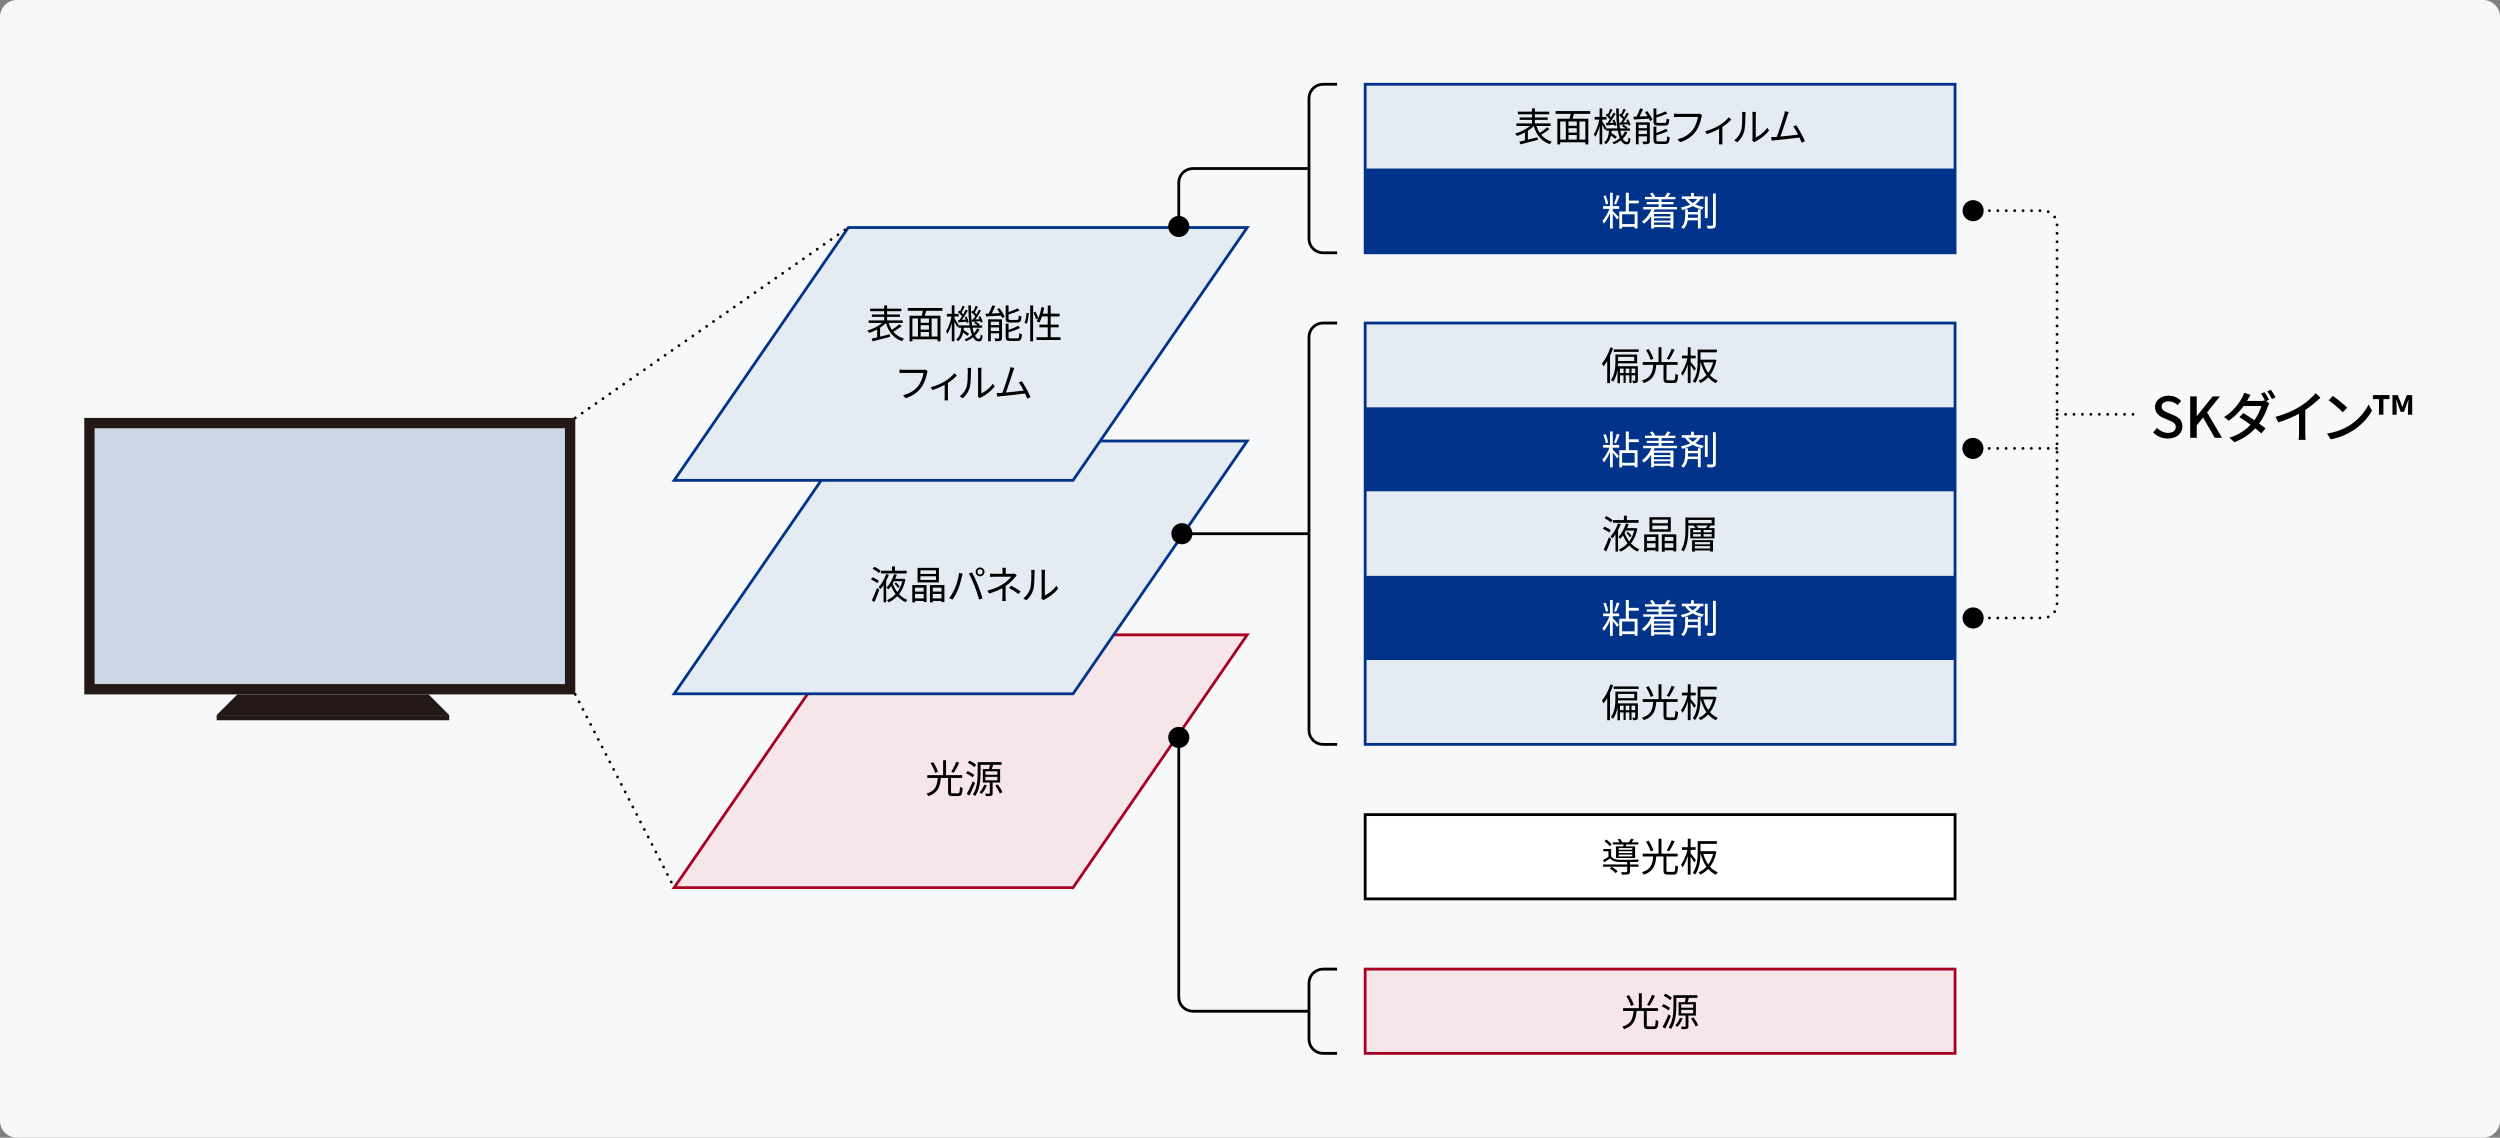 <?xml version="1.0" encoding="utf-8"?>
<!-- Generator: Adobe Illustrator 25.4.6, SVG Export Plug-In . SVG Version: 6.00 Build 0)  -->
<svg version="1.1" xmlns="http://www.w3.org/2000/svg" xmlns:xlink="http://www.w3.org/1999/xlink" x="0px" y="0px" width="890px"
	 height="405px" viewBox="0 0 890 405" enable-background="new 0 0 890 405" xml:space="preserve">
<rect x="0" y="0" width="890" height="405" fill="#808080" stroke="none"/>
<g id="背景グレー">
	<g>
		<path fill="#F7F8F9" d="M890,399c0,3.3-2.7,6-6,6H6c-3.3,0-6-2.7-6-6V6c0-3.3,2.7-6,6-6h878c3.3,0,6,2.7,6,6V399z"/>
	</g>
</g>
<g id="パーツ要素">
	<g>
		<rect x="30" y="148.771" fill="#231815" width="174.8" height="98.44"/>
		<rect x="33.68" y="152.451" fill="#CCD6E7" width="167.44" height="91.08"/>
		<rect x="77.125" y="254.571" fill="#231815" width="82.8" height="1.84"/>
		<polygon fill="#231815" points="159.925,254.571 77.125,254.571 84.485,247.211 152.565,247.211 		"/>
	</g>
	<polygon fill="#F6E5E9" stroke="#A80024" stroke-miterlimit="10" points="382,316 240,316 302,226 444,226 	"/>
	<polygon fill="#E5EBF3" stroke="#003389" stroke-miterlimit="10" points="382,247 240,247 302,157 444,157 	"/>
	<polygon fill="#E5EBF3" stroke="#003389" stroke-miterlimit="10" points="382,171 240,171 302,81 444,81 	"/>
	
		<line fill="none" stroke="#000000" stroke-linecap="round" stroke-linejoin="round" stroke-dasharray="0,3" x1="204.8" y1="148.771" x2="302" y2="81"/>
	
		<line fill="none" stroke="#000000" stroke-linecap="round" stroke-linejoin="round" stroke-dasharray="0,3" x1="204.8" y1="247.211" x2="240" y2="316"/>
	<g>
		<path d="M766.516,153.959l1.36-1.6c1.06,1.06,2.5,1.74,3.921,1.74c1.78,0,2.781-0.84,2.781-2.081c0-1.34-1-1.76-2.361-2.36
			l-2.04-0.88c-1.42-0.6-3.001-1.72-3.001-3.861c0-2.32,2.041-4.061,4.841-4.061c1.72,0,3.341,0.72,4.461,1.86l-1.22,1.48
			c-0.92-0.82-1.94-1.32-3.241-1.32c-1.5,0-2.48,0.72-2.48,1.88c0,1.28,1.18,1.76,2.38,2.241l2.021,0.86
			c1.74,0.74,3.001,1.821,3.001,3.981c0,2.361-1.96,4.281-5.181,4.281C769.737,156.119,767.857,155.319,766.516,153.959z"/>
		<path d="M779.716,141.116h2.321v6.981h0.06l5.601-6.981h2.581l-4.561,5.701l5.321,9.042h-2.581l-4.161-7.222l-2.26,2.781v4.441
			h-2.321V141.116z"/>
		<path d="M807.8,142.336l-1.1,0.48l1.18,0.72c-0.2,0.32-0.42,0.82-0.56,1.22c-0.54,1.74-1.58,4.021-3.061,6.021
			c0.86,0.62,1.64,1.22,2.26,1.72l-1.48,1.781c-0.58-0.52-1.32-1.14-2.16-1.801c-1.78,1.92-4.141,3.701-7.422,4.921l-1.8-1.58
			c3.421-1.04,5.801-2.801,7.542-4.601c-1.38-1.02-2.801-2-3.961-2.72l1.38-1.42c1.2,0.7,2.601,1.6,3.941,2.521
			c1.18-1.621,2.12-3.601,2.48-5.061h-6.301c-1.32,1.82-3.141,3.761-5.281,5.241l-1.7-1.3c3.461-2.16,5.421-5.041,6.381-6.842
			c0.26-0.4,0.62-1.2,0.78-1.78l2.281,0.7c-0.4,0.6-0.82,1.38-1.04,1.78c-0.08,0.14-0.14,0.26-0.22,0.4h4.821
			c0.56,0,1.1-0.06,1.48-0.2l0.08,0.04c-0.4-0.78-0.94-1.781-1.42-2.441l1.28-0.54C806.679,140.316,807.4,141.556,807.8,142.336z
			 M810.1,141.476l-1.3,0.56c-0.42-0.84-1.08-2-1.64-2.74l1.28-0.54C808.98,139.496,809.74,140.756,810.1,141.476z"/>
		<path d="M818.818,144.717c2.08-1.28,4.201-3.141,5.561-4.761l1.68,1.6c-1.52,1.541-3.401,3.081-5.381,4.381v8.302
			c0,0.82,0.04,1.92,0.14,2.361h-2.481c0.06-0.44,0.12-1.541,0.12-2.361v-6.961c-2.1,1.14-4.741,2.301-7.382,3.101l-0.98-1.98
			C813.597,147.458,816.598,146.097,818.818,144.717z"/>
		<path d="M836.278,151.539c3.221-1.98,5.721-4.981,6.942-7.542l1.22,2.18c-1.44,2.601-3.901,5.321-7.021,7.242
			c-2.021,1.24-4.561,2.42-7.662,2.98l-1.34-2.06C831.757,153.839,834.358,152.719,836.278,151.539z M835.598,145.137l-1.58,1.62
			c-1.04-1.06-3.521-3.241-5.001-4.241l1.46-1.561C831.877,141.896,834.478,143.977,835.598,145.137z"/>
		<path d="M846.917,142.096h-2.16v-1.44h5.901v1.44h-2.16v5.561h-1.58V142.096z M851.718,140.656h1.88l1,2.48l0.6,1.68h0.08
			l0.58-1.68l0.98-2.48h1.9v7.001h-1.48v-2.801l0.18-2.44h-0.08l-1.54,4.181h-1.2l-1.5-4.181h-0.1l0.18,2.44v2.801h-1.48V140.656z"
			/>
	</g>
	<g>
		<path d="M321.01,116.072c-0.882,0.714-2.031,1.471-2.969,2.017c0.938,1.149,2.199,1.989,3.768,2.465
			c-0.238,0.196-0.532,0.63-0.672,0.91c-2.983-1.008-4.776-3.264-5.757-6.429c-0.574,0.574-1.289,1.135-2.073,1.639v3.166
			c1.106-0.266,2.297-0.56,3.46-0.854l0.112,0.925c-2.199,0.588-4.58,1.177-6.247,1.597l-0.336-0.952
			c0.56-0.126,1.233-0.28,1.961-0.462v-2.788c-0.938,0.504-1.919,0.938-2.816,1.233c-0.168-0.266-0.462-0.63-0.672-0.854
			c1.821-0.518,3.936-1.555,5.309-2.718h-4.847v-0.91h5.533v-1.261h-4.385v-0.854h4.385v-1.149h-5.015v-0.91h5.015v-1.163h1.037
			v1.163h5.099v0.91h-5.099v1.149h4.566v0.854h-4.566v1.261h5.575v0.91h-5.015c0.294,0.896,0.672,1.723,1.177,2.451
			c0.896-0.574,1.975-1.359,2.647-1.989L321.01,116.072z"/>
		<path d="M329.743,110.651c-0.168,0.588-0.364,1.219-0.546,1.751h5.617v9.119h-1.051v-0.742h-8.951v0.742h-1.009v-9.119h4.328
			c0.154-0.532,0.294-1.177,0.406-1.751h-5.365v-0.995h12.313v0.995H329.743z M324.812,119.812h1.989v-6.443h-1.989V119.812z
			 M330.71,113.368h-2.956v1.541h2.956V113.368z M330.71,115.763h-2.956v1.569h2.956V115.763z M327.754,119.812h2.956v-1.625h-2.956
			V119.812z M333.763,113.368h-2.101v6.443h2.101V113.368z"/>
		<path d="M348.73,117.234c-0.392,0.841-0.953,1.597-1.625,2.255c0.392,0.743,0.854,1.149,1.387,1.149
			c0.406,0,0.56-0.336,0.63-1.597c0.182,0.196,0.504,0.378,0.714,0.462c-0.168,1.569-0.476,2.031-1.401,2.031
			c-0.841,0-1.499-0.518-2.031-1.443c-0.714,0.56-1.541,1.037-2.437,1.401c-0.126-0.168-0.378-0.49-0.56-0.658
			c0.995-0.392,1.891-0.91,2.619-1.541c-0.294-0.728-0.532-1.611-0.714-2.619h-2.185c-0.014,0.28-0.056,0.546-0.084,0.812
			c0.687,0.42,1.499,0.98,1.933,1.373l-0.588,0.715c-0.336-0.322-0.924-0.771-1.513-1.177c-0.294,1.247-0.812,2.339-1.835,3.082
			c-0.14-0.21-0.406-0.532-0.63-0.687c1.275-0.882,1.653-2.451,1.793-4.118h-0.995v-0.784l-0.434,0.616
			c-0.182-0.448-0.616-1.303-0.995-2.003v6.99h-0.938v-6.471c-0.42,1.485-0.967,2.914-1.541,3.81
			c-0.112-0.252-0.35-0.645-0.518-0.869c0.798-1.163,1.583-3.376,1.961-5.267h-1.667v-0.953h1.765v-3.026h0.938v3.026h1.513v0.953
			h-1.513v0.63c0.364,0.504,1.317,2.031,1.527,2.423l-0.056,0.084h3.922c-0.308-2.031-0.434-4.469-0.448-7.102h0.939
			c-0.028,2.731,0.126,5.155,0.42,7.102h1.905c-0.336-0.28-0.784-0.603-1.177-0.812l0.49-0.504c0.532,0.28,1.163,0.687,1.485,1.009
			l-0.294,0.308h1.149v0.84h-3.418c0.14,0.742,0.308,1.387,0.504,1.933c0.462-0.518,0.84-1.093,1.107-1.709L348.73,117.234z
			 M341.572,113.928c0.294-0.392,0.616-0.868,0.938-1.359c-0.364-0.448-0.967-1.022-1.485-1.429l0.434-0.574
			c0.112,0.084,0.224,0.168,0.336,0.252c0.308-0.603,0.644-1.387,0.84-1.961l0.812,0.322c-0.364,0.687-0.784,1.513-1.135,2.087
			c0.238,0.21,0.448,0.42,0.602,0.616c0.336-0.574,0.644-1.149,0.868-1.639l0.757,0.364c-0.603,1.036-1.387,2.311-2.101,3.264
			l1.373-0.084c-0.112-0.308-0.238-0.602-0.378-0.868l0.644-0.238c0.364,0.63,0.687,1.485,0.784,2.017l-0.686,0.294
			c-0.028-0.14-0.056-0.308-0.112-0.476c-1.009,0.084-1.975,0.182-2.83,0.266l-0.154-0.826L341.572,113.928z M346.363,113.788
			c0.266-0.35,0.56-0.771,0.841-1.233c-0.35-0.448-0.938-1.009-1.471-1.415l0.434-0.574c0.098,0.084,0.21,0.154,0.322,0.252
			c0.308-0.603,0.658-1.387,0.854-1.961l0.812,0.322c-0.35,0.7-0.798,1.513-1.148,2.073c0.224,0.224,0.448,0.434,0.616,0.63
			c0.336-0.574,0.644-1.149,0.868-1.639l0.757,0.364c-0.588,0.994-1.331,2.199-2.003,3.124l1.485-0.098
			c-0.126-0.28-0.266-0.56-0.406-0.798l0.644-0.266c0.378,0.644,0.771,1.485,0.868,2.017l-0.672,0.322
			c-0.028-0.168-0.084-0.364-0.168-0.574c-1.051,0.112-2.045,0.182-2.928,0.266l-0.154-0.784L346.363,113.788z"/>
		<path d="M355.838,109.698c0.729,0.966,1.527,2.255,1.821,3.109l-0.883,0.392c-0.084-0.238-0.21-0.518-0.364-0.826
			c-1.961,0.112-3.978,0.21-5.407,0.294l-0.098-0.981c0.322-0.014,0.672-0.028,1.065-0.042c0.476-0.882,0.994-2.073,1.289-2.927
			l1.051,0.252c-0.378,0.854-0.826,1.835-1.261,2.633l2.872-0.126c-0.294-0.504-0.616-1.009-0.938-1.443L355.838,109.698z
			 M356.707,120.316c0,0.518-0.098,0.812-0.476,0.98c-0.392,0.154-0.995,0.168-1.877,0.168c-0.056-0.266-0.196-0.686-0.336-0.938
			c0.658,0.028,1.247,0.014,1.443,0c0.182,0,0.224-0.042,0.224-0.224v-1.653h-2.956v2.844h-0.967v-7.816h4.945V120.316z
			 M352.729,114.545v1.205h2.956v-1.205H352.729z M355.684,117.851v-1.289h-2.956v1.289H355.684z M359.704,114.825
			c-1.331,0-1.681-0.308-1.681-1.457v-4.623h1.022v2.339c1.191-0.392,2.437-0.896,3.236-1.317l0.7,0.756
			c-1.106,0.519-2.591,1.023-3.936,1.415v1.415c0,0.448,0.112,0.532,0.742,0.532h2.227c0.532,0,0.63-0.224,0.687-1.611
			c0.224,0.168,0.644,0.336,0.952,0.406c-0.126,1.695-0.448,2.143-1.555,2.143H359.704z M362.128,120.47
			c0.588,0,0.686-0.28,0.756-1.849c0.238,0.168,0.644,0.336,0.938,0.392c-0.14,1.877-0.448,2.367-1.611,2.367h-2.493
			c-1.331,0-1.695-0.308-1.695-1.457v-4.707h1.022v2.213c1.275-0.406,2.605-0.952,3.404-1.471l0.686,0.784
			c-1.078,0.616-2.675,1.149-4.09,1.555v1.625c0,0.462,0.126,0.546,0.784,0.546H362.128z"/>
		<path d="M364.74,114.951c0.378-0.925,0.63-2.451,0.728-3.586l0.784,0.112c-0.07,1.149-0.336,2.731-0.7,3.754L364.74,114.951z
			 M366.757,108.718h1.036v12.789h-1.036V108.718z M368.619,110.959c0.42,0.757,0.854,1.751,1.023,2.339l-0.784,0.378
			c-0.154-0.602-0.574-1.611-0.967-2.381L368.619,110.959z M377.542,120.036v0.995h-8.544v-0.995h4.006v-3.502h-2.97v-0.966h2.97
			v-2.9h-2.045c-0.28,0.841-0.602,1.569-0.98,2.171c-0.21-0.14-0.672-0.364-0.925-0.476c0.812-1.219,1.373-3.095,1.695-5.001
			l1.008,0.168c-0.14,0.728-0.308,1.457-0.504,2.143h1.751v-2.9h1.037v2.9h3.166v0.995h-3.166v2.9h2.857v0.966h-2.857v3.502H377.542
			z"/>
		<path d="M330.032,132.827c-0.294,1.471-0.98,3.726-2.087,5.169c-1.275,1.639-2.941,2.941-5.519,3.754l-0.953-1.051
			c2.718-0.686,4.286-1.877,5.463-3.376c0.995-1.275,1.639-3.222,1.835-4.566h-7.158c-0.56,0-1.037,0.028-1.401,0.042v-1.233
			c0.392,0.042,0.938,0.084,1.401,0.084h7.032c0.21,0,0.476,0,0.742-0.07l0.854,0.546
			C330.144,132.323,330.088,132.561,330.032,132.827z"/>
		<path d="M336.428,135.713c1.331-0.812,2.619-1.961,3.334-2.858l0.868,0.841c-0.7,0.77-1.891,1.793-3.166,2.619v4.987
			c0,0.434,0.014,1.009,0.07,1.233h-1.289c0.028-0.224,0.056-0.798,0.056-1.233v-4.286c-1.177,0.63-2.802,1.359-4.384,1.849
			l-0.532-1.037C333.234,137.394,335.293,136.413,336.428,135.713z"/>
		<path d="M344.126,137.632c0.406-1.275,0.42-4.076,0.42-5.631c0-0.42-0.042-0.728-0.098-1.022h1.289
			c-0.014,0.168-0.07,0.588-0.07,1.009c0,1.555-0.056,4.552-0.434,5.953c-0.42,1.499-1.317,2.872-2.493,3.852l-1.051-0.714
			C342.865,140.237,343.706,138.991,344.126,137.632z M348.202,140.363v-8.391c0-0.532-0.07-0.938-0.084-1.036h1.289
			c-0.014,0.098-0.056,0.504-0.056,1.036v8.083c1.289-0.588,3.012-1.863,4.09-3.446l0.658,0.952
			c-1.205,1.639-3.152,3.082-4.777,3.88c-0.224,0.126-0.378,0.238-0.476,0.322l-0.742-0.616
			C348.16,140.924,348.202,140.644,348.202,140.363z"/>
		<path d="M360.62,132.295c-0.406,1.317-1.793,5.617-2.493,7.438c2.059-0.196,4.749-0.49,6.29-0.7
			c-0.56-1.107-1.191-2.199-1.709-2.872l1.051-0.476c0.995,1.443,2.521,4.258,3.11,5.701l-1.177,0.532
			c-0.182-0.504-0.448-1.149-0.771-1.835c-2.157,0.28-6.85,0.799-8.727,0.967c-0.35,0.028-0.756,0.098-1.163,0.154l-0.21-1.302
			c0.42,0.014,0.896,0,1.303-0.014c0.21-0.014,0.448-0.028,0.7-0.042c0.784-1.933,2.213-6.415,2.605-7.788
			c0.168-0.644,0.224-0.981,0.266-1.345l1.401,0.28C360.956,131.342,360.802,131.707,360.62,132.295z"/>
	</g>
	<g>
		<path d="M312.29,207.616c-0.476-0.434-1.443-0.995-2.241-1.345l0.56-0.756c0.798,0.308,1.793,0.84,2.283,1.261L312.29,207.616z
			 M310.356,213.751c0.546-1.079,1.317-2.885,1.863-4.44l0.826,0.574c-0.49,1.457-1.163,3.166-1.751,4.44L310.356,213.751z
			 M312.892,204.03c-0.462-0.476-1.415-1.121-2.213-1.527l0.602-0.742c0.784,0.378,1.765,0.98,2.227,1.457L312.892,204.03z
			 M316.436,204.633c-0.252,0.672-0.574,1.401-0.952,2.115v7.662h-0.925v-6.107c-0.35,0.518-0.714,0.994-1.107,1.415
			c-0.154-0.21-0.476-0.49-0.686-0.658c1.177-1.233,2.199-3.152,2.689-4.707L316.436,204.633z M322.795,204.156h-9.175v-0.98h3.936
			v-1.541h1.051v1.541h4.188V204.156z M322.347,206.244c-0.42,2.185-1.219,3.922-2.283,5.267c0.854,0.896,1.863,1.625,2.984,2.073
			c-0.21,0.182-0.518,0.56-0.672,0.812c-1.107-0.504-2.087-1.247-2.927-2.171c-0.896,0.953-1.947,1.681-3.082,2.199
			c-0.14-0.224-0.378-0.588-0.602-0.784c1.121-0.462,2.171-1.191,3.068-2.157c-0.63-0.841-1.177-1.807-1.597-2.844
			c-0.308,0.434-0.63,0.841-0.98,1.191c-0.154-0.182-0.476-0.49-0.658-0.645c1.219-1.233,2.213-3.194,2.689-4.819l0.966,0.252
			c-0.154,0.462-0.35,0.953-0.56,1.429h2.871l0.154-0.028L322.347,206.244z M318.271,206.902c-0.14,0.294-0.308,0.588-0.476,0.869
			c0.392,1.092,0.952,2.115,1.639,2.998c0.799-1.051,1.429-2.354,1.807-3.866H318.271z M318.957,207.35
			c0.518,0.42,1.079,1.051,1.317,1.471l-0.574,0.504c-0.224-0.448-0.784-1.106-1.289-1.555L318.957,207.35z"/>
		<path d="M324.777,208.275h5.071v6.065h-1.022v-0.406h-3.068v0.518h-0.98V208.275z M325.757,209.199v1.415h3.068v-1.415H325.757z
			 M328.825,213.023v-1.583h-3.068v1.583H328.825z M334.246,207.336h-7.592v-5.183h7.592V207.336z M333.223,203.036h-5.561v1.275
			h5.561V203.036z M333.223,205.151h-5.561v1.303h5.561V205.151z M336.207,208.275v6.065h-1.037v-0.406h-3.096v0.518h-1.009v-6.177
			H336.207z M332.075,209.199v1.415h3.096v-1.415H332.075z M335.17,213.023v-1.583h-3.096v1.583H335.17z"/>
		<path d="M341.439,203.946l1.247,0.266c-0.084,0.308-0.196,0.714-0.252,1.009c-0.196,0.883-0.686,2.956-1.275,4.385
			c-0.518,1.289-1.275,2.731-2.059,3.852l-1.191-0.504c0.883-1.163,1.667-2.633,2.157-3.81
			C340.668,207.7,341.257,205.571,341.439,203.946z M344.927,204.185l1.135-0.378c0.56,1.009,1.457,2.942,2.045,4.427
			c0.574,1.387,1.317,3.53,1.681,4.791l-1.247,0.406c-0.35-1.429-0.995-3.32-1.583-4.819
			C346.397,207.168,345.543,205.221,344.927,204.185z M348.905,202.013c0.854,0,1.569,0.714,1.569,1.583
			c0,0.868-0.714,1.569-1.569,1.569c-0.868,0-1.569-0.7-1.569-1.569C347.336,202.728,348.036,202.013,348.905,202.013z
			 M348.905,204.521c0.504,0,0.925-0.42,0.925-0.924c0-0.518-0.42-0.938-0.925-0.938c-0.518,0-0.924,0.42-0.924,0.938
			C347.98,204.1,348.386,204.521,348.905,204.521z"/>
		<path d="M358.03,203.372v0.896h2.311c0.322,0,0.644-0.014,0.883-0.084l0.728,0.7c-0.252,0.266-0.56,0.588-0.784,0.84
			c-0.7,0.841-1.877,2.017-3.166,2.914c0,1.149-0.014,2.83-0.014,3.768c0,0.49,0.042,1.107,0.07,1.541h-1.275
			c0.042-0.406,0.084-1.051,0.084-1.541c0-0.812,0.014-2.101,0.014-3.053c-1.303,0.756-2.844,1.373-4.734,1.947l-0.672-1.037
			c2.647-0.63,4.398-1.555,5.673-2.381c1.247-0.798,2.367-1.905,2.844-2.563h-5.813c-0.49,0-1.289,0.028-1.723,0.056v-1.177
			c0.448,0.056,1.233,0.07,1.695,0.07h2.746v-0.896c0-0.392-0.014-0.925-0.07-1.233h1.289
			C358.058,202.448,358.03,202.98,358.03,203.372z M359.235,209.325l0.729-0.826c1.317,0.7,2.073,1.149,3.376,2.031l-0.728,0.953
			C361.392,210.586,360.552,210.026,359.235,209.325z"/>
		<path d="M366.75,209.549c0.406-1.275,0.42-4.076,0.42-5.631c0-0.42-0.042-0.728-0.098-1.022h1.289
			c-0.014,0.168-0.07,0.588-0.07,1.009c0,1.555-0.056,4.552-0.434,5.953c-0.42,1.499-1.317,2.872-2.493,3.852l-1.051-0.714
			C365.49,212.155,366.33,210.908,366.75,209.549z M370.826,212.281v-8.391c0-0.532-0.07-0.938-0.084-1.036h1.289
			c-0.014,0.098-0.056,0.504-0.056,1.036v8.083c1.289-0.588,3.011-1.863,4.09-3.446l0.658,0.952
			c-1.205,1.639-3.152,3.082-4.777,3.88c-0.224,0.126-0.378,0.238-0.476,0.322l-0.742-0.616
			C370.784,212.841,370.826,212.561,370.826,212.281z"/>
	</g>
	<g>
		<path d="M341.03,282.429c0.546,0,0.644-0.35,0.714-2.353c0.224,0.196,0.672,0.378,0.953,0.462
			c-0.126,2.255-0.406,2.858-1.583,2.858h-2.017c-1.233,0-1.583-0.336-1.583-1.513v-4.945h-2.577
			c-0.266,3.054-0.967,5.337-4.455,6.485c-0.112-0.252-0.42-0.686-0.644-0.882c3.264-0.98,3.782-2.956,4.006-5.603h-3.726v-0.995
			h5.631v-5.309h1.036v5.309h5.757v0.995h-3.978v4.931c0,0.462,0.112,0.56,0.644,0.56H341.03z M332.933,275.146
			c-0.252-0.911-0.952-2.381-1.653-3.474l0.938-0.35c0.714,1.065,1.443,2.493,1.695,3.432L332.933,275.146z M341.478,271.56
			c-0.574,1.205-1.331,2.647-1.947,3.544l-0.868-0.35c0.602-0.939,1.359-2.465,1.765-3.586L341.478,271.56z"/>
		<path d="M346.233,276.742c-0.476-0.462-1.499-1.092-2.353-1.485l0.588-0.757c0.826,0.364,1.863,0.939,2.367,1.401L346.233,276.742
			z M347.129,278.731c-0.588,1.471-1.359,3.194-2.017,4.496l-0.938-0.588c0.616-1.079,1.499-2.9,2.129-4.482L347.129,278.731z
			 M346.877,273.1c-0.476-0.49-1.485-1.163-2.311-1.583l0.588-0.742c0.827,0.392,1.863,1.009,2.339,1.513L346.877,273.1z
			 M353.377,278.591v3.754c0,0.504-0.084,0.785-0.476,0.925c-0.378,0.154-0.967,0.154-1.905,0.14
			c-0.042-0.252-0.168-0.63-0.294-0.883c0.672,0.028,1.289,0.014,1.443,0.014c0.182-0.014,0.238-0.056,0.238-0.21v-3.74h-2.493
			v-4.805h2.227c0.112-0.476,0.224-1.05,0.294-1.513h-3.334v2.857c0,2.438-0.238,5.911-1.877,8.237
			c-0.182-0.168-0.63-0.448-0.868-0.546c1.583-2.241,1.723-5.393,1.723-7.69v-3.81h8.517v0.953h-3.082l0.07,0.014
			c-0.14,0.49-0.294,1.036-0.448,1.499h2.927v4.805H353.377z M351.318,279.6c-0.448,1.121-1.135,2.283-1.821,3.026
			c-0.196-0.14-0.588-0.42-0.812-0.546c0.686-0.7,1.303-1.709,1.695-2.703L351.318,279.6z M350.813,275.804h4.258v-1.219h-4.258
			V275.804z M350.813,277.793h4.258v-1.233h-4.258V277.793z M355.198,279.25c0.658,0.854,1.373,2.003,1.639,2.773l-0.925,0.434
			c-0.28-0.756-0.952-1.947-1.597-2.83L355.198,279.25z"/>
	</g>
	<rect x="486" y="30" fill="#E5EBF3" width="210" height="30"/>
	<rect x="486" y="60" fill="#003389" width="210" height="30"/>
	<rect x="486" y="115" fill="#E5EBF3" width="210" height="30"/>
	<rect x="486" y="145" fill="#003389" width="210" height="30"/>
	<rect x="486" y="175" fill="#E5EBF3" width="210" height="30"/>
	<rect x="486" y="205" fill="#003389" width="210" height="30"/>
	<rect x="486" y="235" fill="#E5EBF3" width="210" height="30"/>
	<rect x="486" y="30" fill="none" stroke="#003389" stroke-miterlimit="10" width="210" height="60"/>
	<rect x="486" y="115" fill="none" stroke="#003389" stroke-miterlimit="10" width="210" height="150"/>
	<rect x="486" y="290" fill="#FFFFFF" stroke="#000000" stroke-miterlimit="10" width="210" height="30"/>
	<rect x="486" y="345" fill="#F6E5E9" stroke="#A80024" stroke-miterlimit="10" width="210" height="30"/>
	<g>
		<path fill="none" stroke="#000000" stroke-miterlimit="10" d="M476,90h-5c-2.75,0-5-2.25-5-5V35c0-2.75,2.25-5,5-5h5"/>
	</g>
	<g>
		<path fill="none" stroke="#000000" stroke-miterlimit="10" d="M476,265h-5c-2.75,0-5-2.25-5-5V120c0-2.75,2.25-5,5-5h5"/>
	</g>
	<g>
		<path fill="none" stroke="#000000" stroke-miterlimit="10" d="M476,375h-5c-2.75,0-5-2.25-5-5v-20c0-2.75,2.25-5,5-5h5"/>
	</g>
	<g>
		<g>
			<path fill="none" stroke="#000000" stroke-miterlimit="10" d="M466,60h-41.356c-2.75,0-5,2.25-5,5v15.806"/>
			<g>
				<circle cx="419.644" cy="80.618" r="3.76"/>
			</g>
		</g>
	</g>
	<g>
		<g>
			<path fill="none" stroke="#000000" stroke-miterlimit="10" d="M466,360h-41.356c-2.75,0-5-2.25-5-5v-92.665"/>
			<g>
				<circle cx="419.644" cy="262.523" r="3.76"/>
			</g>
		</g>
	</g>
	<g>
		<g>
			<line fill="none" stroke="#000000" stroke-miterlimit="10" x1="466" y1="190" x2="420.574" y2="190"/>
			<g>
				<circle cx="420.762" cy="190" r="3.76"/>
			</g>
		</g>
	</g>
	<g>
		<g>
			<line fill="none" stroke="#000000" stroke-linecap="round" stroke-linejoin="round" x1="702.243" y1="75" x2="702.243" y2="75"/>
			<path fill="none" stroke="#000000" stroke-linecap="round" stroke-linejoin="round" stroke-dasharray="0,2.997" d="M705.24,75
				h22.064c2.75,0,5,2.25,5,5v135c0,2.75-2.25,5-5,5h-23.563"/>
			
				<line fill="none" stroke="#000000" stroke-linecap="round" stroke-linejoin="round" x1="702.243" y1="220" x2="702.243" y2="220"/>
			<g>
				<circle cx="702.431" cy="75" r="3.76"/>
			</g>
			<g>
				<circle cx="702.431" cy="220" r="3.76"/>
			</g>
		</g>
	</g>
	
		<line fill="none" stroke="#000000" stroke-linecap="round" stroke-linejoin="round" stroke-dasharray="0,3" x1="732.343" y1="147.5" x2="760.45" y2="147.5"/>
	<g>
		<g>
			
				<line fill="none" stroke="#000000" stroke-linecap="round" stroke-linejoin="round" stroke-dasharray="0,3" x1="702.17" y1="159.636" x2="732.231" y2="159.636"/>
			<g>
				<circle cx="702.358" cy="159.636" r="3.76"/>
			</g>
		</g>
	</g>
	<g>
		<path d="M551.631,45.95c-0.883,0.714-2.031,1.471-2.97,2.017c0.938,1.149,2.199,1.989,3.768,2.465
			c-0.238,0.196-0.532,0.63-0.672,0.911c-2.983-1.009-4.776-3.264-5.757-6.43c-0.574,0.574-1.289,1.135-2.073,1.639v3.166
			c1.106-0.266,2.297-0.56,3.459-0.854l0.112,0.925c-2.199,0.588-4.581,1.177-6.248,1.597l-0.336-0.953
			c0.56-0.126,1.232-0.28,1.961-0.462v-2.787c-0.938,0.504-1.919,0.938-2.815,1.233c-0.168-0.266-0.462-0.63-0.672-0.854
			c1.821-0.518,3.936-1.555,5.309-2.717h-4.846v-0.911h5.533v-1.261H541v-0.854h4.384v-1.148h-5.015v-0.911h5.015v-1.163h1.037
			v1.163h5.099v0.911h-5.099v1.148h4.566v0.854h-4.566v1.261h5.575v0.911h-5.015c0.294,0.896,0.672,1.723,1.176,2.451
			c0.896-0.574,1.975-1.359,2.647-1.989L551.631,45.95z"/>
		<path d="M560.364,40.529c-0.168,0.588-0.364,1.219-0.546,1.751h5.617v9.119h-1.05v-0.742h-8.951v0.742h-1.008V42.28h4.328
			c0.154-0.532,0.294-1.177,0.406-1.751h-5.365v-0.995h12.312v0.995H560.364z M555.434,49.69h1.989v-6.444h-1.989V49.69z
			 M561.331,43.246h-2.956v1.541h2.956V43.246z M561.331,45.642h-2.956v1.569h2.956V45.642z M558.375,49.69h2.956v-1.625h-2.956
			V49.69z M564.385,43.246h-2.102v6.444h2.102V43.246z"/>
		<path d="M579.351,47.112c-0.392,0.84-0.953,1.597-1.625,2.255c0.393,0.742,0.854,1.148,1.387,1.148
			c0.406,0,0.561-0.336,0.63-1.597c0.182,0.196,0.504,0.378,0.714,0.462c-0.168,1.569-0.476,2.031-1.4,2.031
			c-0.841,0-1.499-0.518-2.031-1.443c-0.714,0.561-1.541,1.037-2.438,1.401c-0.126-0.168-0.378-0.49-0.56-0.658
			c0.995-0.392,1.891-0.911,2.619-1.541c-0.294-0.728-0.532-1.611-0.714-2.619h-2.185c-0.014,0.28-0.056,0.546-0.084,0.812
			c0.687,0.42,1.499,0.98,1.933,1.373l-0.588,0.714c-0.336-0.322-0.924-0.771-1.513-1.177c-0.294,1.247-0.812,2.339-1.835,3.082
			c-0.14-0.21-0.406-0.532-0.63-0.686c1.274-0.883,1.653-2.451,1.793-4.118h-0.995v-0.784l-0.434,0.616
			c-0.182-0.448-0.617-1.302-0.995-2.003v6.99h-0.938v-6.471c-0.42,1.485-0.967,2.914-1.541,3.81
			c-0.112-0.252-0.35-0.644-0.518-0.868c0.798-1.163,1.583-3.376,1.961-5.267h-1.667v-0.952h1.765v-3.026h0.938v3.026h1.513v0.952
			H570.4v0.63c0.364,0.504,1.316,2.031,1.527,2.423l-0.056,0.084h3.922c-0.308-2.031-0.434-4.468-0.448-7.102h0.938
			c-0.028,2.731,0.126,5.155,0.42,7.102h1.905c-0.336-0.28-0.785-0.602-1.177-0.812l0.49-0.504c0.532,0.28,1.163,0.686,1.485,1.008
			l-0.294,0.308h1.149v0.841h-3.418c0.14,0.742,0.308,1.387,0.504,1.933c0.462-0.518,0.84-1.093,1.106-1.709L579.351,47.112z
			 M572.193,43.807c0.294-0.392,0.616-0.869,0.938-1.359c-0.364-0.448-0.967-1.022-1.485-1.429l0.434-0.574
			c0.112,0.084,0.224,0.168,0.336,0.252c0.308-0.602,0.644-1.387,0.84-1.961l0.812,0.322c-0.364,0.686-0.785,1.513-1.135,2.087
			c0.238,0.21,0.448,0.42,0.603,0.616c0.336-0.574,0.644-1.149,0.868-1.639l0.756,0.364c-0.602,1.037-1.387,2.311-2.101,3.264
			l1.373-0.084c-0.112-0.308-0.238-0.602-0.378-0.869l0.645-0.238c0.364,0.63,0.686,1.485,0.784,2.017l-0.686,0.294
			c-0.028-0.14-0.056-0.308-0.112-0.476c-1.008,0.084-1.975,0.182-2.83,0.266l-0.154-0.827L572.193,43.807z M576.984,43.667
			c0.266-0.35,0.56-0.771,0.84-1.233c-0.35-0.448-0.938-1.009-1.471-1.415l0.434-0.574c0.098,0.084,0.21,0.154,0.322,0.252
			c0.308-0.602,0.658-1.387,0.854-1.961l0.812,0.322c-0.35,0.7-0.798,1.513-1.149,2.073c0.224,0.224,0.448,0.434,0.617,0.63
			c0.336-0.574,0.644-1.149,0.868-1.639l0.756,0.364c-0.588,0.995-1.331,2.199-2.003,3.124l1.485-0.098
			c-0.126-0.28-0.266-0.56-0.406-0.799l0.645-0.266c0.378,0.645,0.771,1.485,0.868,2.017l-0.672,0.322
			c-0.028-0.168-0.084-0.364-0.168-0.574c-1.05,0.112-2.045,0.182-2.928,0.266l-0.154-0.785L576.984,43.667z"/>
		<path d="M586.459,39.576c0.729,0.967,1.527,2.255,1.821,3.11l-0.882,0.392c-0.084-0.238-0.21-0.518-0.364-0.826
			c-1.961,0.112-3.978,0.21-5.407,0.294l-0.098-0.98c0.322-0.014,0.672-0.028,1.064-0.042c0.476-0.883,0.995-2.073,1.289-2.928
			l1.051,0.252c-0.378,0.854-0.827,1.835-1.261,2.634l2.872-0.126c-0.294-0.504-0.616-1.009-0.938-1.443L586.459,39.576z
			 M587.328,50.194c0,0.519-0.098,0.812-0.476,0.981c-0.392,0.154-0.995,0.168-1.877,0.168c-0.056-0.266-0.196-0.687-0.336-0.939
			c0.659,0.028,1.247,0.014,1.443,0c0.182,0,0.224-0.042,0.224-0.224v-1.653h-2.956v2.844h-0.966v-7.816h4.944V50.194z
			 M583.35,44.423v1.205h2.956v-1.205H583.35z M586.305,47.729V46.44h-2.956v1.289H586.305z M590.326,44.703
			c-1.331,0-1.681-0.308-1.681-1.457v-4.622h1.022v2.339c1.191-0.392,2.438-0.896,3.236-1.317l0.7,0.757
			c-1.106,0.518-2.591,1.022-3.936,1.415v1.415c0,0.448,0.112,0.532,0.743,0.532h2.227c0.532,0,0.63-0.224,0.687-1.611
			c0.224,0.168,0.644,0.336,0.952,0.406c-0.126,1.695-0.448,2.143-1.555,2.143H590.326z M592.749,50.348
			c0.588,0,0.687-0.28,0.757-1.849c0.238,0.168,0.644,0.336,0.938,0.392c-0.14,1.877-0.448,2.367-1.611,2.367h-2.494
			c-1.331,0-1.695-0.308-1.695-1.457v-4.707h1.022v2.213c1.275-0.406,2.605-0.953,3.404-1.471l0.687,0.784
			c-1.079,0.616-2.675,1.149-4.09,1.555v1.625c0,0.462,0.126,0.546,0.785,0.546H592.749z"/>
		<path d="M605.727,41.706c-0.294,1.471-0.98,3.726-2.087,5.169c-1.275,1.639-2.941,2.942-5.519,3.754l-0.953-1.051
			c2.718-0.686,4.287-1.877,5.463-3.376c0.995-1.275,1.639-3.222,1.835-4.567h-7.158c-0.56,0-1.037,0.028-1.401,0.042v-1.232
			c0.393,0.042,0.938,0.084,1.401,0.084h7.032c0.21,0,0.477,0,0.743-0.07l0.854,0.546C605.839,41.201,605.783,41.439,605.727,41.706
			z"/>
		<path d="M612.123,44.591c1.331-0.812,2.619-1.961,3.333-2.857l0.869,0.84c-0.701,0.771-1.891,1.793-3.166,2.62v4.987
			c0,0.434,0.014,1.009,0.07,1.233h-1.289c0.028-0.224,0.056-0.798,0.056-1.233v-4.286c-1.176,0.63-2.801,1.359-4.384,1.849
			l-0.532-1.037C608.929,46.272,610.988,45.292,612.123,44.591z"/>
		<path d="M619.821,46.51c0.406-1.275,0.42-4.076,0.42-5.631c0-0.42-0.042-0.728-0.098-1.022h1.289
			c-0.014,0.168-0.07,0.588-0.07,1.009c0,1.555-0.056,4.552-0.434,5.953c-0.42,1.499-1.317,2.872-2.493,3.852l-1.051-0.715
			C618.56,49.115,619.4,47.869,619.821,46.51z M623.897,49.241v-8.39c0-0.532-0.07-0.938-0.084-1.037h1.289
			c-0.014,0.098-0.056,0.504-0.056,1.037v8.082c1.289-0.588,3.012-1.863,4.09-3.446l0.658,0.953
			c-1.205,1.639-3.151,3.082-4.776,3.88c-0.224,0.126-0.378,0.238-0.477,0.322l-0.742-0.616
			C623.855,49.802,623.897,49.521,623.897,49.241z"/>
		<path d="M636.315,41.173c-0.406,1.317-1.793,5.617-2.494,7.438c2.059-0.196,4.749-0.49,6.29-0.7
			c-0.56-1.106-1.19-2.199-1.709-2.872l1.051-0.476c0.995,1.443,2.521,4.258,3.109,5.701l-1.176,0.532
			c-0.182-0.504-0.448-1.149-0.771-1.835c-2.157,0.28-6.85,0.798-8.727,0.966c-0.35,0.028-0.756,0.098-1.163,0.154l-0.21-1.303
			c0.42,0.014,0.896,0,1.303-0.014c0.21-0.014,0.448-0.028,0.7-0.042c0.785-1.933,2.213-6.416,2.605-7.788
			c0.168-0.645,0.224-0.98,0.266-1.345l1.401,0.28C636.651,40.221,636.497,40.585,636.315,41.173z"/>
		<path fill="#FFFFFF" d="M574.146,73.386h2.283v0.98h-2.283v0.757c0.49,0.448,1.849,1.863,2.171,2.213l-0.616,0.84
			c-0.28-0.462-0.995-1.373-1.555-2.045v5.239h-0.98v-5.463c-0.616,1.429-1.415,2.857-2.185,3.726
			c-0.112-0.308-0.364-0.742-0.532-0.995c0.924-0.953,1.933-2.718,2.521-4.272H570.7v-0.98h2.465V68.61h0.98V73.386z M571.639,72.77
			c-0.084-0.812-0.434-2.045-0.826-2.984l0.798-0.21c0.42,0.938,0.771,2.143,0.882,2.956L571.639,72.77z M576.569,69.702
			c-0.392,1.051-0.854,2.325-1.261,3.095l-0.714-0.224c0.35-0.826,0.771-2.185,0.995-3.109L576.569,69.702z M579.861,72.392v2.885
			h3.109v6.051h-1.037V80.74h-4.468v0.645h-0.995v-6.107h2.325V68.61h1.065v2.801h3.53v0.981H579.861z M581.934,76.272h-4.468v3.488
			h4.468V76.272z"/>
		<path fill="#FFFFFF" d="M589.029,74.549c-0.112,0.28-0.238,0.561-0.364,0.841h7.074v5.939h-1.064v-0.476h-5.855v0.504h-1.022
			V76.93c-0.714,1.093-1.569,2.031-2.493,2.731c-0.154-0.21-0.561-0.588-0.785-0.77c1.457-0.995,2.647-2.55,3.376-4.343h-2.928
			v-0.854h5.505v-0.966h-4.23v-0.812h4.23v-0.967h-4.847v-0.841h2.563c-0.21-0.378-0.518-0.826-0.826-1.19l0.896-0.322
			c0.42,0.42,0.84,1.009,1.022,1.443l-0.168,0.07h3.698l-0.154-0.056c0.308-0.42,0.742-1.065,0.952-1.485l1.093,0.322
			c-0.322,0.434-0.658,0.868-0.966,1.219h2.689v0.841h-4.903v0.967h4.272v0.812h-4.272v0.966h5.505v0.854H589.029z M588.818,76.188
			v0.84h5.855v-0.84H588.818z M594.674,77.687h-5.855v0.841h5.855V77.687z M594.674,80.054v-0.868h-5.855v0.868H594.674z"/>
		<path fill="#FFFFFF" d="M605.354,70.823c-0.448,0.77-1.079,1.401-1.807,1.947c0.938,0.434,1.947,0.714,3.012,0.967
			c-0.224,0.21-0.477,0.588-0.574,0.896c-1.191-0.308-2.312-0.672-3.362-1.275c-1.107,0.63-2.381,1.079-3.712,1.429
			c-0.098-0.224-0.378-0.645-0.56-0.869c1.232-0.252,2.409-0.616,3.418-1.121c-0.687-0.504-1.331-1.148-1.905-1.975h-1.135v-0.91
			h3.264v-1.219h1.022v1.219h3.404v0.91H605.354z M604.458,74.577h0.994v6.766h-0.994v-2.914h-3.642
			c-0.168,1.078-0.574,2.185-1.485,3.053c-0.182-0.182-0.56-0.434-0.812-0.56c1.261-1.191,1.401-2.872,1.401-4.132v-2.227h1.008
			v0.938h3.53V74.577z M604.458,77.547v-1.191h-3.53v0.448c0,0.238,0,0.49-0.014,0.742H604.458z M600.969,70.823
			c0.519,0.602,1.079,1.078,1.695,1.471c0.616-0.42,1.148-0.91,1.555-1.471H600.969z M607.931,77.659h-0.995v-7.704h0.995V77.659z
			 M610.831,68.876V80.04c0,0.672-0.168,0.98-0.602,1.163c-0.42,0.168-1.135,0.196-2.312,0.182c-0.042-0.28-0.21-0.743-0.364-1.037
			c0.896,0.042,1.695,0.028,1.919,0.014c0.252,0,0.35-0.084,0.35-0.322V68.876H610.831z"/>
	</g>
	<g>
		<path d="M574.258,123.946c-0.308,0.925-0.672,1.849-1.093,2.731v9.708h-0.995v-7.844c-0.42,0.7-0.854,1.331-1.316,1.877
			c-0.098-0.252-0.378-0.798-0.546-1.051c1.205-1.401,2.311-3.53,2.983-5.687L574.258,123.946z M583.083,135.362
			c0,0.434-0.084,0.714-0.35,0.868c-0.308,0.154-0.714,0.168-1.345,0.168c-0.042-0.252-0.182-0.644-0.308-0.883
			c0.42,0.014,0.784,0.014,0.91,0c0.126,0,0.154-0.028,0.154-0.154v-1.737h-1.317v2.689h-0.771v-2.689h-1.316v2.689h-0.756v-2.689
			h-1.275v2.788h-0.882v-4.734c-0.224,1.485-0.687,3.025-1.569,4.23c-0.154-0.196-0.546-0.518-0.771-0.644
			c1.429-1.961,1.597-4.665,1.597-6.584v-2.465h7.732v3.138h-6.794c0,0.322-0.014,0.672-0.042,1.023h7.102V135.362z M583.363,124.38
			v0.883h-8.881v-0.883H583.363z M576.037,127.042v1.485h5.757v-1.485H576.037z M577.984,132.813v-1.597h-1.275v1.597H577.984z
			 M580.057,132.813v-1.597h-1.316v1.597H580.057z M582.145,132.813v-1.597h-1.317v1.597H582.145z"/>
		<path d="M595.724,135.39c0.546,0,0.645-0.35,0.714-2.353c0.224,0.196,0.672,0.378,0.953,0.462
			c-0.126,2.255-0.406,2.858-1.583,2.858h-2.017c-1.232,0-1.583-0.336-1.583-1.513v-4.945h-2.578
			c-0.266,3.053-0.966,5.337-4.455,6.486c-0.112-0.252-0.42-0.687-0.644-0.883c3.264-0.981,3.782-2.956,4.006-5.603h-3.726v-0.995
			h5.631v-5.309h1.037v5.309h5.757v0.995h-3.978v4.931c0,0.462,0.112,0.56,0.645,0.56H595.724z M587.628,128.106
			c-0.252-0.91-0.953-2.381-1.653-3.474l0.938-0.35c0.714,1.064,1.443,2.493,1.695,3.432L587.628,128.106z M596.172,124.52
			c-0.574,1.205-1.331,2.647-1.947,3.544l-0.869-0.35c0.603-0.938,1.359-2.465,1.765-3.586L596.172,124.52z"/>
		<path d="M603.126,132.014c-0.238-0.462-0.798-1.331-1.274-2.017v6.374h-0.995v-6.612c-0.504,1.569-1.177,3.096-1.877,4.02
			c-0.112-0.28-0.364-0.7-0.532-0.938c0.91-1.177,1.835-3.362,2.283-5.281h-1.961v-0.967h2.087v-2.998h0.995v2.998h1.807v0.967
			h-1.807v1.219c0.434,0.49,1.639,2.031,1.919,2.409L603.126,132.014z M611.041,128.204c-0.42,2.213-1.219,3.992-2.27,5.365
			c0.771,0.854,1.695,1.541,2.774,1.975c-0.224,0.21-0.546,0.602-0.701,0.868c-1.05-0.49-1.961-1.205-2.717-2.087
			c-0.827,0.882-1.779,1.555-2.788,2.045c-0.126-0.238-0.42-0.63-0.645-0.826c1.023-0.42,1.975-1.107,2.802-2.003
			c-0.896-1.275-1.569-2.815-2.045-4.552h-0.07c-0.056,2.297-0.378,5.309-1.933,7.354c-0.168-0.182-0.602-0.504-0.826-0.616
			c1.597-2.143,1.751-5.155,1.751-7.368v-3.908h6.821v0.967h-5.813v2.619h4.847l0.182-0.028L611.041,128.204z M606.376,128.989
			c0.406,1.401,0.98,2.689,1.751,3.768c0.771-1.037,1.373-2.312,1.751-3.768H606.376z"/>
		<path fill="#FFFFFF" d="M574.146,158.386h2.283v0.98h-2.283v0.757c0.49,0.448,1.849,1.863,2.171,2.213l-0.616,0.84
			c-0.28-0.462-0.995-1.373-1.555-2.045v5.239h-0.98v-5.463c-0.616,1.429-1.415,2.857-2.185,3.726
			c-0.112-0.308-0.364-0.742-0.532-0.995c0.924-0.953,1.933-2.718,2.521-4.272H570.7v-0.98h2.465v-4.776h0.98V158.386z
			 M571.639,157.77c-0.084-0.812-0.434-2.045-0.826-2.984l0.798-0.21c0.42,0.938,0.771,2.143,0.882,2.956L571.639,157.77z
			 M576.569,154.702c-0.392,1.051-0.854,2.325-1.261,3.095l-0.714-0.224c0.35-0.826,0.771-2.185,0.995-3.109L576.569,154.702z
			 M579.861,157.392v2.885h3.109v6.051h-1.037v-0.588h-4.468v0.645h-0.995v-6.107h2.325v-6.667h1.065v2.801h3.53v0.981H579.861z
			 M581.934,161.272h-4.468v3.488h4.468V161.272z"/>
		<path fill="#FFFFFF" d="M589.029,159.549c-0.112,0.28-0.238,0.561-0.364,0.841h7.074v5.939h-1.064v-0.476h-5.855v0.504h-1.022
			v-4.427c-0.714,1.093-1.569,2.031-2.493,2.731c-0.154-0.21-0.561-0.588-0.785-0.77c1.457-0.995,2.647-2.55,3.376-4.343h-2.928
			v-0.854h5.505v-0.966h-4.23v-0.812h4.23v-0.967h-4.847v-0.841h2.563c-0.21-0.378-0.518-0.826-0.826-1.19l0.896-0.322
			c0.42,0.42,0.84,1.009,1.022,1.443l-0.168,0.07h3.698l-0.154-0.056c0.308-0.42,0.742-1.065,0.952-1.485l1.093,0.322
			c-0.322,0.434-0.658,0.868-0.966,1.219h2.689v0.841h-4.903v0.967h4.272v0.812h-4.272v0.966h5.505v0.854H589.029z M588.818,161.188
			v0.84h5.855v-0.84H588.818z M594.674,162.687h-5.855v0.841h5.855V162.687z M594.674,165.054v-0.868h-5.855v0.868H594.674z"/>
		<path fill="#FFFFFF" d="M605.354,155.823c-0.448,0.77-1.079,1.401-1.807,1.947c0.938,0.434,1.947,0.714,3.012,0.967
			c-0.224,0.21-0.477,0.588-0.574,0.896c-1.191-0.308-2.312-0.672-3.362-1.275c-1.107,0.63-2.381,1.079-3.712,1.429
			c-0.098-0.224-0.378-0.645-0.56-0.869c1.232-0.252,2.409-0.616,3.418-1.121c-0.687-0.504-1.331-1.148-1.905-1.975h-1.135v-0.91
			h3.264v-1.219h1.022v1.219h3.404v0.91H605.354z M604.458,159.577h0.994v6.766h-0.994v-2.914h-3.642
			c-0.168,1.078-0.574,2.185-1.485,3.053c-0.182-0.182-0.56-0.434-0.812-0.56c1.261-1.191,1.401-2.872,1.401-4.132v-2.227h1.008
			v0.938h3.53V159.577z M604.458,162.547v-1.191h-3.53v0.448c0,0.238,0,0.49-0.014,0.742H604.458z M600.969,155.823
			c0.519,0.602,1.079,1.078,1.695,1.471c0.616-0.42,1.148-0.91,1.555-1.471H600.969z M607.931,162.659h-0.995v-7.704h0.995V162.659z
			 M610.831,153.876v11.164c0,0.672-0.168,0.98-0.602,1.163c-0.42,0.168-1.135,0.196-2.312,0.182
			c-0.042-0.28-0.21-0.743-0.364-1.037c0.896,0.042,1.695,0.028,1.919,0.014c0.252,0,0.35-0.084,0.35-0.322v-11.164H610.831z"/>
		<path d="M572.843,189.577c-0.476-0.434-1.443-0.994-2.241-1.345l0.561-0.756c0.798,0.308,1.793,0.841,2.283,1.261L572.843,189.577
			z M570.91,195.712c0.546-1.079,1.317-2.886,1.863-4.44l0.826,0.574c-0.49,1.457-1.163,3.166-1.751,4.44L570.91,195.712z
			 M573.446,185.991c-0.462-0.476-1.415-1.121-2.213-1.527l0.603-0.743c0.784,0.378,1.765,0.981,2.227,1.457L573.446,185.991z
			 M576.99,186.593c-0.252,0.672-0.574,1.401-0.953,2.115v7.662h-0.924v-6.107c-0.351,0.519-0.714,0.995-1.107,1.415
			c-0.154-0.21-0.476-0.49-0.686-0.658c1.176-1.233,2.199-3.152,2.689-4.707L576.99,186.593z M583.349,186.117h-9.175v-0.98h3.936
			v-1.541h1.05v1.541h4.188V186.117z M582.901,188.204c-0.42,2.185-1.219,3.922-2.283,5.267c0.854,0.896,1.863,1.625,2.983,2.073
			c-0.21,0.182-0.518,0.56-0.672,0.812c-1.106-0.504-2.087-1.247-2.927-2.171c-0.896,0.952-1.947,1.681-3.082,2.199
			c-0.14-0.224-0.378-0.588-0.602-0.785c1.121-0.462,2.171-1.19,3.067-2.157c-0.63-0.841-1.176-1.807-1.597-2.844
			c-0.308,0.434-0.63,0.84-0.98,1.19c-0.154-0.182-0.477-0.49-0.658-0.644c1.218-1.233,2.213-3.194,2.689-4.819l0.966,0.252
			c-0.154,0.462-0.35,0.952-0.561,1.429h2.872l0.154-0.028L582.901,188.204z M578.825,188.863c-0.14,0.294-0.308,0.588-0.477,0.868
			c0.393,1.093,0.953,2.115,1.639,2.998c0.798-1.05,1.429-2.353,1.807-3.866H578.825z M579.511,189.311
			c0.518,0.42,1.078,1.051,1.316,1.471l-0.574,0.504c-0.224-0.448-0.785-1.107-1.289-1.555L579.511,189.311z"/>
		<path d="M585.331,190.235h5.071v6.065h-1.022v-0.406h-3.068v0.518h-0.98V190.235z M586.311,191.16v1.415h3.068v-1.415H586.311z
			 M589.379,194.984v-1.583h-3.068v1.583H589.379z M594.8,189.297h-7.592v-5.183h7.592V189.297z M593.777,184.997h-5.561v1.275
			h5.561V184.997z M593.777,187.112h-5.561v1.303h5.561V187.112z M596.761,190.235v6.065h-1.037v-0.406h-3.096v0.518h-1.008v-6.177
			H596.761z M592.628,191.16v1.415h3.096v-1.415H592.628z M595.724,194.984v-1.583h-3.096v1.583H595.724z"/>
		<path d="M610.396,187.098h-1.751l0.294,0.098c-0.224,0.294-0.462,0.574-0.701,0.826h2.129v3.656h-8.615v-3.656h1.835
			c-0.168-0.28-0.392-0.56-0.616-0.798l0.336-0.126h-2.255v1.205c0,2.367-0.21,5.757-1.639,8.012
			c-0.196-0.154-0.644-0.42-0.911-0.532c1.387-2.171,1.513-5.239,1.513-7.48v-4.048h10.379V187.098z M609.36,185.094h-8.306v1.163
			h8.306V185.094z M602.384,192.294h7.452v4.062h-1.051v-0.392h-5.407v0.42h-0.995V192.294z M602.72,189.521h2.788v-0.841h-2.788
			V189.521z M602.72,191.02h2.788v-0.868h-2.788V191.02z M603.379,192.995v0.784h5.407v-0.784H603.379z M608.786,195.25v-0.826
			h-5.407v0.826H608.786z M607.231,188.022c0.224-0.266,0.49-0.63,0.7-0.924h-4.006c0.28,0.294,0.546,0.644,0.672,0.924H607.231z
			 M609.374,188.68h-2.899v0.841h2.899V188.68z M609.374,190.151h-2.899v0.868h2.899V190.151z"/>
		<path fill="#FFFFFF" d="M574.146,218.386h2.283v0.98h-2.283v0.757c0.49,0.448,1.849,1.863,2.171,2.213l-0.616,0.84
			c-0.28-0.462-0.995-1.373-1.555-2.045v5.239h-0.98v-5.463c-0.616,1.429-1.415,2.857-2.185,3.726
			c-0.112-0.308-0.364-0.742-0.532-0.995c0.924-0.953,1.933-2.718,2.521-4.272H570.7v-0.98h2.465v-4.776h0.98V218.386z
			 M571.639,217.77c-0.084-0.812-0.434-2.045-0.826-2.984l0.798-0.21c0.42,0.938,0.771,2.143,0.882,2.956L571.639,217.77z
			 M576.569,214.702c-0.392,1.051-0.854,2.325-1.261,3.095l-0.714-0.224c0.35-0.826,0.771-2.185,0.995-3.109L576.569,214.702z
			 M579.861,217.392v2.885h3.109v6.051h-1.037v-0.588h-4.468v0.645h-0.995v-6.107h2.325v-6.667h1.065v2.801h3.53v0.981H579.861z
			 M581.934,221.272h-4.468v3.488h4.468V221.272z"/>
		<path fill="#FFFFFF" d="M589.029,219.549c-0.112,0.28-0.238,0.561-0.364,0.841h7.074v5.939h-1.064v-0.476h-5.855v0.504h-1.022
			v-4.427c-0.714,1.093-1.569,2.031-2.493,2.731c-0.154-0.21-0.561-0.588-0.785-0.77c1.457-0.995,2.647-2.55,3.376-4.343h-2.928
			v-0.854h5.505v-0.966h-4.23v-0.812h4.23v-0.967h-4.847v-0.841h2.563c-0.21-0.378-0.518-0.826-0.826-1.19l0.896-0.322
			c0.42,0.42,0.84,1.009,1.022,1.443l-0.168,0.07h3.698l-0.154-0.056c0.308-0.42,0.742-1.065,0.952-1.485l1.093,0.322
			c-0.322,0.434-0.658,0.868-0.966,1.219h2.689v0.841h-4.903v0.967h4.272v0.812h-4.272v0.966h5.505v0.854H589.029z M588.818,221.188
			v0.84h5.855v-0.84H588.818z M594.674,222.687h-5.855v0.841h5.855V222.687z M594.674,225.054v-0.868h-5.855v0.868H594.674z"/>
		<path fill="#FFFFFF" d="M605.354,215.823c-0.448,0.77-1.079,1.401-1.807,1.947c0.938,0.434,1.947,0.714,3.012,0.967
			c-0.224,0.21-0.477,0.588-0.574,0.896c-1.191-0.308-2.312-0.672-3.362-1.275c-1.107,0.63-2.381,1.079-3.712,1.429
			c-0.098-0.224-0.378-0.645-0.56-0.869c1.232-0.252,2.409-0.616,3.418-1.121c-0.687-0.504-1.331-1.148-1.905-1.975h-1.135v-0.91
			h3.264v-1.219h1.022v1.219h3.404v0.91H605.354z M604.458,219.577h0.994v6.766h-0.994v-2.914h-3.642
			c-0.168,1.078-0.574,2.185-1.485,3.053c-0.182-0.182-0.56-0.434-0.812-0.56c1.261-1.191,1.401-2.872,1.401-4.132v-2.227h1.008
			v0.938h3.53V219.577z M604.458,222.547v-1.191h-3.53v0.448c0,0.238,0,0.49-0.014,0.742H604.458z M600.969,215.823
			c0.519,0.602,1.079,1.078,1.695,1.471c0.616-0.42,1.148-0.91,1.555-1.471H600.969z M607.931,222.659h-0.995v-7.704h0.995V222.659z
			 M610.831,213.876v11.164c0,0.672-0.168,0.98-0.602,1.163c-0.42,0.168-1.135,0.196-2.312,0.182
			c-0.042-0.28-0.21-0.743-0.364-1.037c0.896,0.042,1.695,0.028,1.919,0.014c0.252,0,0.35-0.084,0.35-0.322v-11.164H610.831z"/>
		<path d="M574.258,243.946c-0.308,0.925-0.672,1.849-1.093,2.731v9.708h-0.995v-7.844c-0.42,0.7-0.854,1.331-1.316,1.877
			c-0.098-0.252-0.378-0.798-0.546-1.051c1.205-1.401,2.311-3.53,2.983-5.687L574.258,243.946z M583.083,255.362
			c0,0.434-0.084,0.714-0.35,0.868c-0.308,0.154-0.714,0.168-1.345,0.168c-0.042-0.252-0.182-0.644-0.308-0.883
			c0.42,0.014,0.784,0.014,0.91,0c0.126,0,0.154-0.028,0.154-0.154v-1.737h-1.317v2.689h-0.771v-2.689h-1.316v2.689h-0.756v-2.689
			h-1.275v2.788h-0.882v-4.734c-0.224,1.485-0.687,3.025-1.569,4.23c-0.154-0.196-0.546-0.518-0.771-0.644
			c1.429-1.961,1.597-4.665,1.597-6.584v-2.465h7.732v3.138h-6.794c0,0.322-0.014,0.672-0.042,1.023h7.102V255.362z M583.363,244.38
			v0.883h-8.881v-0.883H583.363z M576.037,247.042v1.485h5.757v-1.485H576.037z M577.984,252.813v-1.597h-1.275v1.597H577.984z
			 M580.057,252.813v-1.597h-1.316v1.597H580.057z M582.145,252.813v-1.597h-1.317v1.597H582.145z"/>
		<path d="M595.724,255.39c0.546,0,0.645-0.35,0.714-2.353c0.224,0.196,0.672,0.378,0.953,0.462
			c-0.126,2.255-0.406,2.858-1.583,2.858h-2.017c-1.232,0-1.583-0.336-1.583-1.513v-4.945h-2.578
			c-0.266,3.053-0.966,5.337-4.455,6.486c-0.112-0.252-0.42-0.687-0.644-0.883c3.264-0.981,3.782-2.956,4.006-5.603h-3.726v-0.995
			h5.631v-5.309h1.037v5.309h5.757v0.995h-3.978v4.931c0,0.462,0.112,0.56,0.645,0.56H595.724z M587.628,248.106
			c-0.252-0.91-0.953-2.381-1.653-3.474l0.938-0.35c0.714,1.064,1.443,2.493,1.695,3.432L587.628,248.106z M596.172,244.52
			c-0.574,1.205-1.331,2.647-1.947,3.544l-0.869-0.35c0.603-0.938,1.359-2.465,1.765-3.586L596.172,244.52z"/>
		<path d="M603.126,252.014c-0.238-0.462-0.798-1.331-1.274-2.017v6.374h-0.995v-6.612c-0.504,1.569-1.177,3.096-1.877,4.02
			c-0.112-0.28-0.364-0.7-0.532-0.938c0.91-1.177,1.835-3.362,2.283-5.281h-1.961v-0.967h2.087v-2.998h0.995v2.998h1.807v0.967
			h-1.807v1.219c0.434,0.49,1.639,2.031,1.919,2.409L603.126,252.014z M611.041,248.204c-0.42,2.213-1.219,3.992-2.27,5.365
			c0.771,0.854,1.695,1.541,2.774,1.975c-0.224,0.21-0.546,0.602-0.701,0.868c-1.05-0.49-1.961-1.205-2.717-2.087
			c-0.827,0.882-1.779,1.555-2.788,2.045c-0.126-0.238-0.42-0.63-0.645-0.826c1.023-0.42,1.975-1.107,2.802-2.003
			c-0.896-1.275-1.569-2.815-2.045-4.552h-0.07c-0.056,2.297-0.378,5.309-1.933,7.354c-0.168-0.182-0.602-0.504-0.826-0.616
			c1.597-2.143,1.751-5.155,1.751-7.368v-3.908h6.821v0.967h-5.813v2.619h4.847l0.182-0.028L611.041,248.204z M606.376,248.989
			c0.406,1.401,0.98,2.689,1.751,3.768c0.771-1.037,1.373-2.312,1.751-3.768H606.376z"/>
	</g>
	<g>
		<path d="M580.268,307.743h3.054v0.812h-3.054v1.723c0,0.546-0.112,0.812-0.546,0.952c-0.434,0.154-1.149,0.154-2.297,0.154
			c-0.056-0.266-0.196-0.63-0.35-0.883c0.896,0.028,1.681,0.014,1.905,0c0.238,0,0.294-0.056,0.294-0.238v-1.709H570.7v-0.812h8.573
			v-0.854c-1.093,0.014-2.143,0-2.844-0.028c-1.457-0.042-2.521-0.406-3.222-1.261c-0.687,0.476-1.373,0.938-2.115,1.415
			l-0.42-0.868c0.588-0.294,1.289-0.7,1.933-1.121v-1.975h-1.849v-0.812h2.801v2.633c0.532,0.812,1.583,1.163,2.858,1.205
			c1.611,0.056,5.225,0.014,7.003-0.084c-0.098,0.21-0.238,0.574-0.28,0.84c-0.729,0.028-1.779,0.056-2.872,0.056V307.743z
			 M573.04,301.257c-0.364-0.546-1.163-1.303-1.877-1.807l0.7-0.56c0.701,0.476,1.527,1.191,1.919,1.723L573.04,301.257z
			 M573.796,308.569c0.742,0.448,1.639,1.121,2.087,1.611l-0.756,0.658c-0.406-0.504-1.289-1.205-2.045-1.667L573.796,308.569z
			 M577.844,301.327c0.056-0.224,0.112-0.476,0.168-0.7h-3.838v-0.757h2.353c-0.154-0.35-0.392-0.742-0.63-1.051l0.84-0.21
			c0.322,0.35,0.63,0.882,0.785,1.26h2.353c0.266-0.378,0.617-0.925,0.785-1.289l0.98,0.224c-0.252,0.392-0.532,0.756-0.771,1.064
			h2.381v0.757h-4.258l-0.252,0.7h3.362v4.118h-6.822v-4.118H577.844z M581.094,301.901h-4.833v0.603h4.833V301.901z
			 M581.094,303.05h-4.833v0.63h4.833V303.05z M581.094,304.241h-4.833v0.645h4.833V304.241z"/>
		<path d="M595.724,310.39c0.546,0,0.645-0.35,0.714-2.353c0.224,0.196,0.672,0.378,0.953,0.462
			c-0.126,2.255-0.406,2.858-1.583,2.858h-2.017c-1.232,0-1.583-0.336-1.583-1.513v-4.945h-2.578
			c-0.266,3.053-0.966,5.337-4.455,6.486c-0.112-0.252-0.42-0.687-0.644-0.883c3.264-0.981,3.782-2.956,4.006-5.603h-3.726v-0.995
			h5.631v-5.309h1.037v5.309h5.757v0.995h-3.978v4.931c0,0.462,0.112,0.56,0.645,0.56H595.724z M587.628,303.106
			c-0.252-0.91-0.953-2.381-1.653-3.474l0.938-0.35c0.714,1.064,1.443,2.493,1.695,3.432L587.628,303.106z M596.172,299.52
			c-0.574,1.205-1.331,2.647-1.947,3.544l-0.869-0.35c0.603-0.938,1.359-2.465,1.765-3.586L596.172,299.52z"/>
		<path d="M603.126,307.014c-0.238-0.462-0.798-1.331-1.274-2.017v6.374h-0.995v-6.612c-0.504,1.569-1.177,3.096-1.877,4.02
			c-0.112-0.28-0.364-0.7-0.532-0.938c0.91-1.177,1.835-3.362,2.283-5.281h-1.961v-0.967h2.087v-2.998h0.995v2.998h1.807v0.967
			h-1.807v1.219c0.434,0.49,1.639,2.031,1.919,2.409L603.126,307.014z M611.041,303.204c-0.42,2.213-1.219,3.992-2.27,5.365
			c0.771,0.854,1.695,1.541,2.774,1.975c-0.224,0.21-0.546,0.602-0.701,0.868c-1.05-0.49-1.961-1.205-2.717-2.087
			c-0.827,0.882-1.779,1.555-2.788,2.045c-0.126-0.238-0.42-0.63-0.645-0.826c1.023-0.42,1.975-1.107,2.802-2.003
			c-0.896-1.275-1.569-2.815-2.045-4.552h-0.07c-0.056,2.297-0.378,5.309-1.933,7.354c-0.168-0.182-0.602-0.504-0.826-0.616
			c1.597-2.143,1.751-5.155,1.751-7.368v-3.908h6.821v0.967h-5.813v2.619h4.847l0.182-0.028L611.041,303.204z M606.376,303.989
			c0.406,1.401,0.98,2.689,1.751,3.768c0.771-1.037,1.373-2.312,1.751-3.768H606.376z"/>
	</g>
	<g>
		<path d="M588.724,365.39c0.546,0,0.645-0.35,0.714-2.353c0.224,0.196,0.672,0.378,0.953,0.462
			c-0.126,2.255-0.406,2.858-1.583,2.858h-2.017c-1.232,0-1.583-0.336-1.583-1.513v-4.945h-2.578
			c-0.266,3.053-0.966,5.337-4.455,6.486c-0.112-0.252-0.42-0.687-0.644-0.883c3.264-0.981,3.782-2.956,4.006-5.603h-3.726v-0.995
			h5.631v-5.309h1.037v5.309h5.757v0.995h-3.978v4.931c0,0.462,0.112,0.56,0.645,0.56H588.724z M580.628,358.106
			c-0.252-0.91-0.953-2.381-1.653-3.474l0.938-0.35c0.714,1.064,1.443,2.493,1.695,3.432L580.628,358.106z M589.172,354.52
			c-0.574,1.205-1.331,2.647-1.947,3.544l-0.869-0.35c0.603-0.938,1.359-2.465,1.765-3.586L589.172,354.52z"/>
		<path d="M593.927,359.703c-0.476-0.462-1.499-1.093-2.353-1.485l0.588-0.756c0.826,0.364,1.863,0.938,2.367,1.401L593.927,359.703
			z M594.824,361.692c-0.588,1.471-1.358,3.194-2.017,4.496l-0.938-0.588c0.617-1.079,1.499-2.899,2.129-4.482L594.824,361.692z
			 M594.572,356.061c-0.476-0.49-1.485-1.163-2.311-1.583l0.588-0.742c0.827,0.392,1.863,1.009,2.339,1.513L594.572,356.061z
			 M601.071,361.552v3.754c0,0.504-0.084,0.784-0.476,0.924c-0.378,0.154-0.967,0.154-1.905,0.14
			c-0.042-0.252-0.168-0.63-0.294-0.882c0.672,0.028,1.289,0.014,1.443,0.014c0.182-0.014,0.238-0.056,0.238-0.21v-3.74h-2.493
			v-4.804h2.227c0.112-0.476,0.224-1.051,0.294-1.513h-3.334v2.858c0,2.437-0.238,5.911-1.877,8.236
			c-0.182-0.168-0.63-0.448-0.869-0.546c1.583-2.241,1.723-5.393,1.723-7.69v-3.81h8.517v0.952h-3.082l0.07,0.014
			c-0.14,0.49-0.294,1.037-0.448,1.499h2.928v4.804H601.071z M599.012,362.561c-0.448,1.121-1.135,2.283-1.821,3.026
			c-0.196-0.14-0.588-0.42-0.812-0.546c0.686-0.7,1.303-1.709,1.695-2.704L599.012,362.561z M598.508,358.765h4.258v-1.219h-4.258
			V358.765z M598.508,360.754h4.258v-1.233h-4.258V360.754z M602.892,362.21c0.659,0.854,1.373,2.003,1.639,2.773l-0.925,0.434
			c-0.28-0.756-0.952-1.947-1.597-2.829L602.892,362.21z"/>
	</g>
</g>
</svg>
